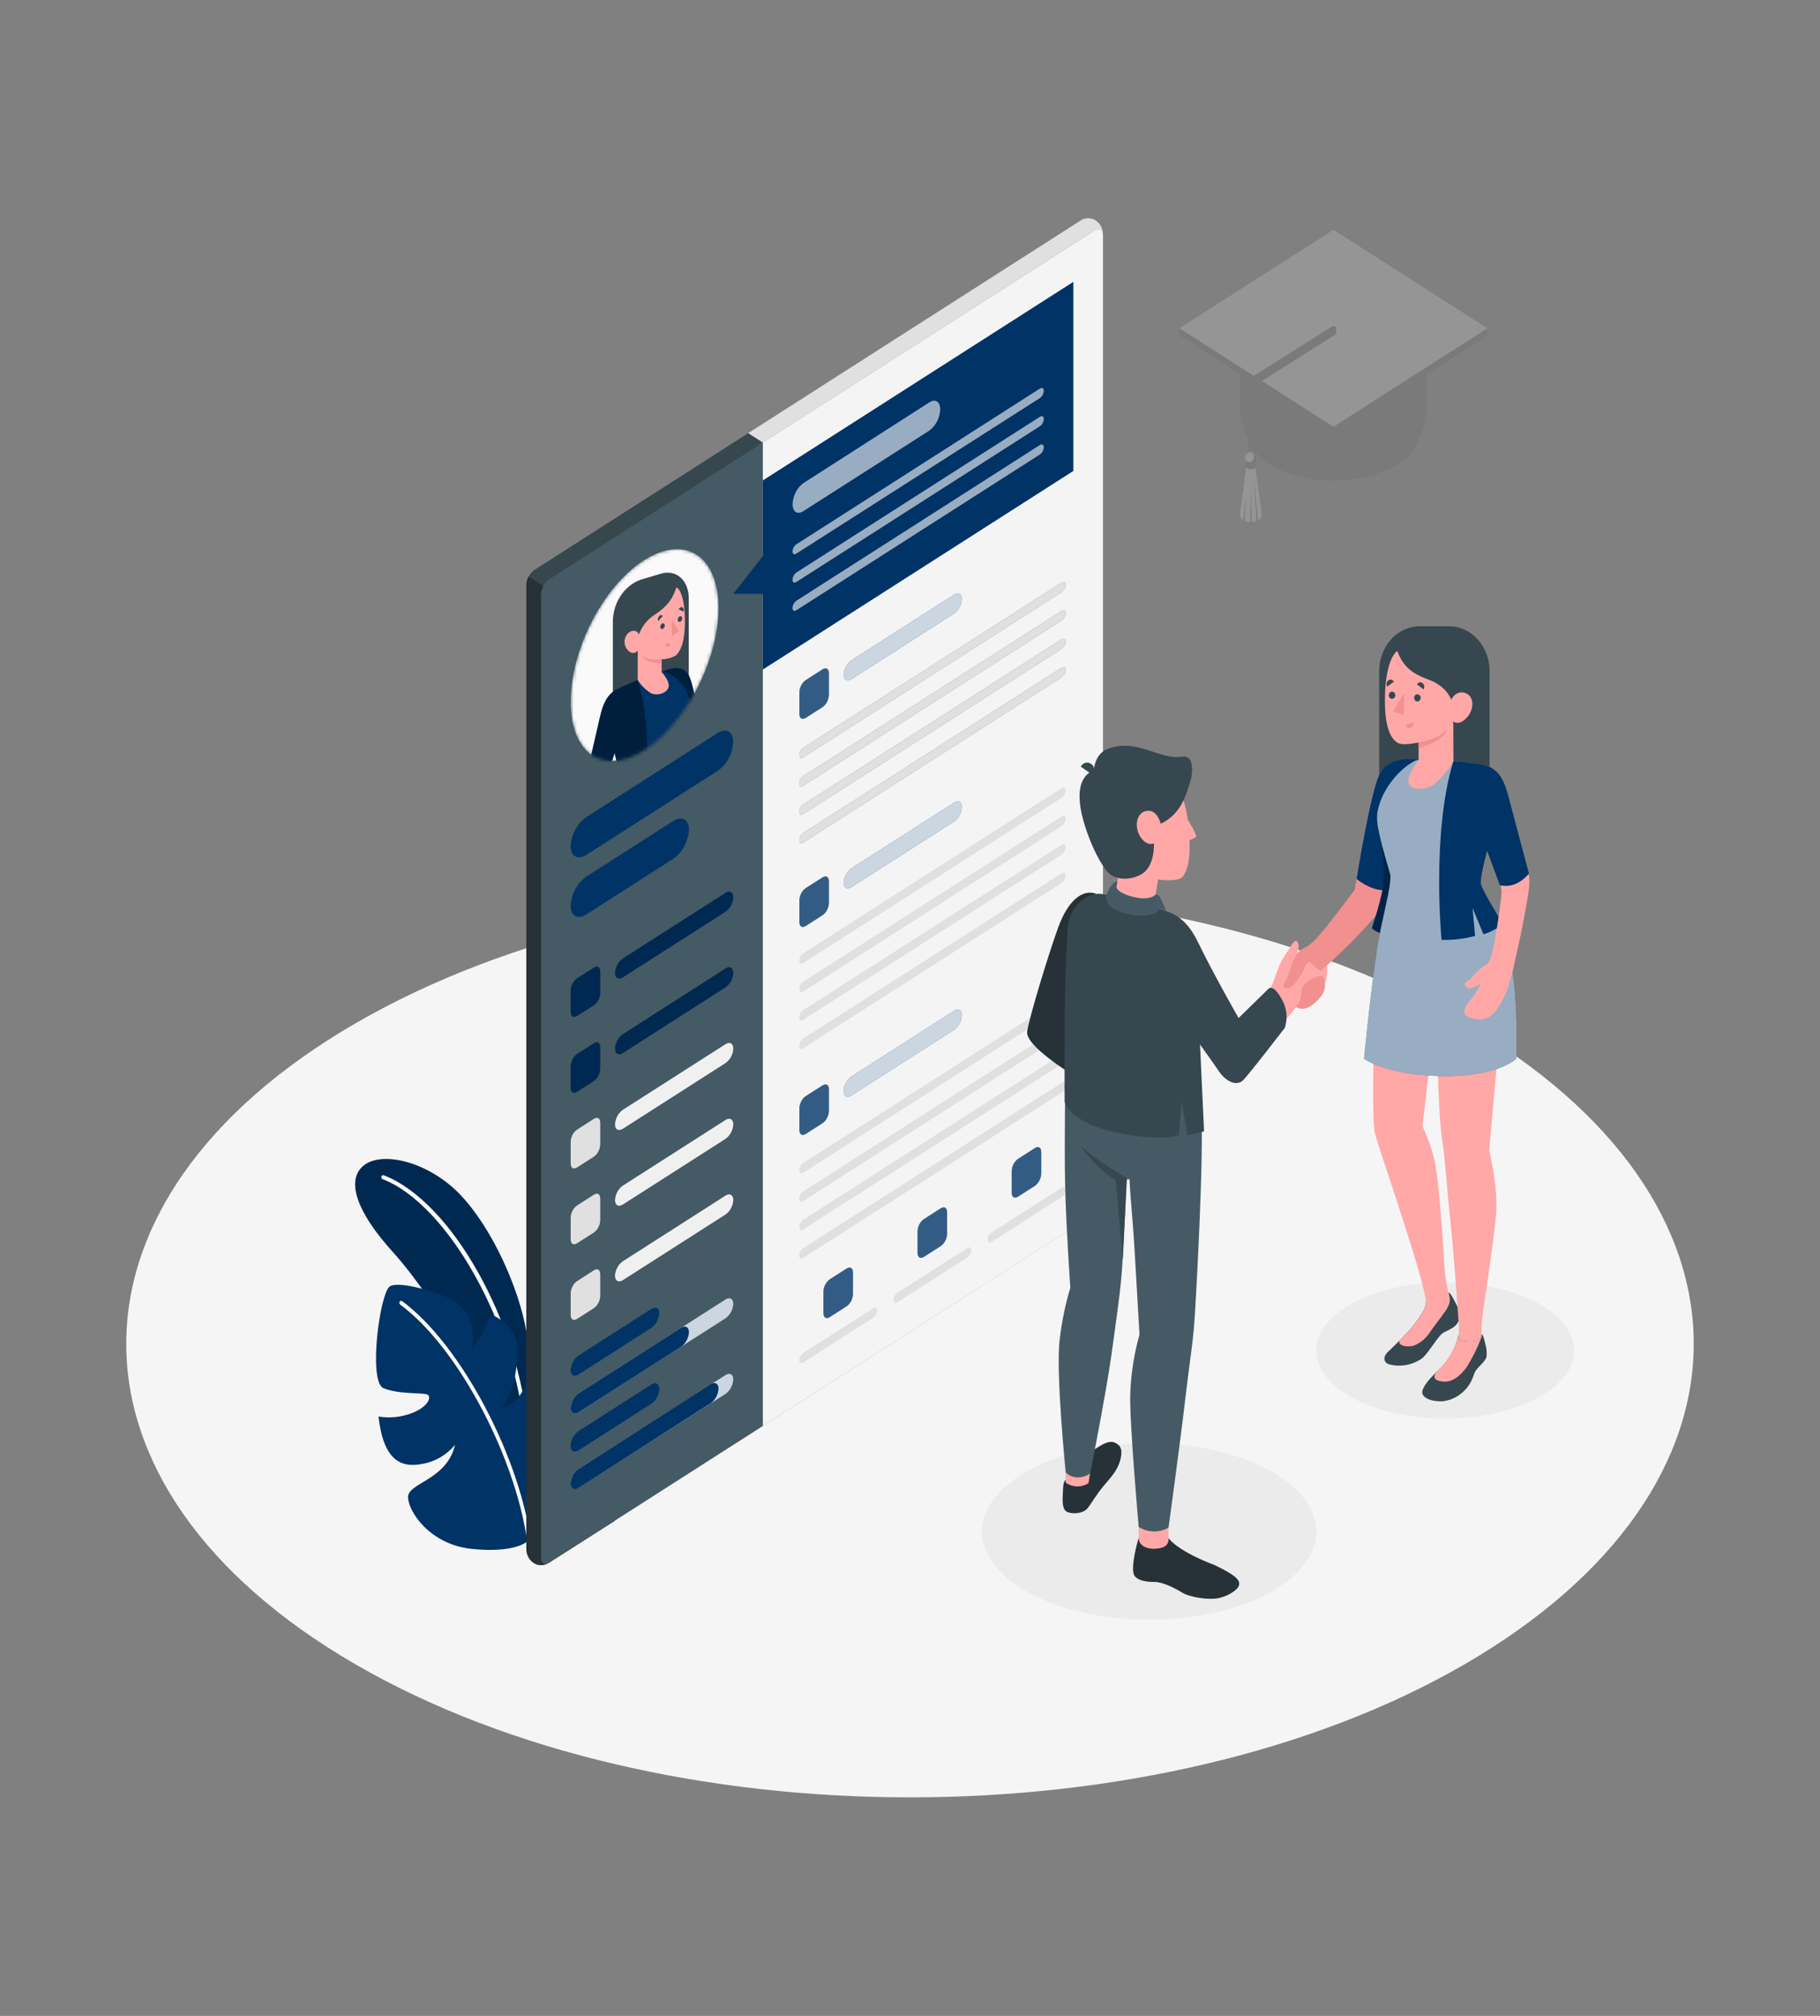 <?xml version="1.0" encoding="UTF-8"?>
<svg xmlns="http://www.w3.org/2000/svg" width="560" height="620" viewBox="0 0 560 620" fill="none">
  <rect x="0" y="0" width="560" height="620" fill="#808080" stroke="none"/>
  <path d="M109.479 511.934C203.649 566.407 356.349 566.407 450.519 511.934C544.689 457.461 544.7 369.148 450.519 314.675C356.338 260.202 203.649 260.202 109.479 314.675C15.309 369.148 15.298 457.461 109.479 511.934Z" fill="#F5F5F5"></path>
  <path d="M353.595 498.158C381.993 498.158 405.014 486.011 405.014 471.026C405.014 456.042 381.993 443.895 353.595 443.895C325.197 443.895 302.176 456.042 302.176 471.026C302.176 486.011 325.197 498.158 353.595 498.158Z" fill="#EBEBEB"></path>
  <path d="M444.686 436.282C466.595 436.282 484.356 426.91 484.356 415.35C484.356 403.79 466.595 394.419 444.686 394.419C422.777 394.419 405.016 403.79 405.016 415.35C405.016 426.91 422.777 436.282 444.686 436.282Z" fill="#EBEBEB"></path>
  <path d="M161.943 409.485C159.703 396.391 151.504 377.729 141.503 367.325C131.882 357.331 117.602 353.846 111.912 358.459C106.223 363.072 109.952 373.042 120.995 385.194C133.461 398.896 157.395 436.914 161.943 458.453V409.485Z" fill="#003366"></path>
  <g opacity="0.2">
    <path d="M161.943 409.485C159.703 396.391 151.504 377.729 141.503 367.325C131.882 357.331 117.602 353.846 111.912 358.459C106.223 363.072 109.952 373.042 120.995 385.194C133.461 398.896 157.395 436.914 161.943 458.453V409.485Z" fill="black"></path>
  </g>
  <path d="M161.944 440.994C161.804 440.991 161.669 440.932 161.566 440.827C161.463 440.721 161.398 440.578 161.384 440.423C158.562 407.439 137.73 370.363 117.704 362.638C117.565 362.582 117.45 362.467 117.385 362.319C117.32 362.171 117.31 362.001 117.357 361.844C117.408 361.69 117.511 361.563 117.645 361.491C117.779 361.419 117.933 361.408 118.074 361.46C138.839 369.458 159.615 406.311 162.527 440.312C162.539 440.476 162.494 440.638 162.4 440.766C162.306 440.893 162.17 440.975 162.023 440.994H161.944Z" fill="white"></path>
  <path d="M161.944 474.288C161.944 474.288 158.069 477.71 145.144 476.371C132.219 475.032 125.555 464.802 125.555 460.412C125.555 456.022 137.439 455.266 140.015 444.379C137.394 447.488 133.908 449.536 130.114 450.194C123.394 451.596 117.995 449.215 116.461 435.662C119.773 436.198 123.152 435.888 126.339 434.756C131.659 432.859 132.925 429.623 131.536 428.928C130.147 428.234 122.733 428.928 117.984 426.932C113.235 424.936 116.864 397.556 119.978 395.61C123.091 393.663 137.819 398.251 140.687 400.706C143.24 402.888 146.824 406.67 145.167 414.668C147.13 412.636 148.66 410.146 149.647 407.377C151.035 403.657 152.043 404.525 154.127 405.951C155.378 406.732 156.463 407.8 157.311 409.083C158.159 410.366 158.75 411.835 159.043 413.391C159.547 416.863 158.73 428.842 154.317 432.735C154.317 432.735 158.551 433.33 162.011 425.419C162.011 425.419 168.731 428.42 170.255 433.281C171.778 438.142 173.435 461.937 161.944 474.288Z" fill="#003366"></path>
  <path d="M163.084 476.991C162.948 476.989 162.816 476.933 162.713 476.833C162.61 476.733 162.543 476.595 162.524 476.445C159.568 449.649 141.166 414.445 123.123 401.227C122.998 401.135 122.911 400.992 122.882 400.829C122.853 400.666 122.883 400.497 122.966 400.359C123.049 400.221 123.179 400.125 123.326 400.092C123.473 400.06 123.625 400.093 123.75 400.185C142.017 413.639 160.71 449.202 163.633 476.296C163.652 476.459 163.612 476.624 163.522 476.754C163.432 476.884 163.299 476.969 163.152 476.991H163.084Z" fill="white"></path>
  <path d="M164.213 480.736C163.544 480.223 162.994 479.545 162.605 478.755C162.216 477.964 161.999 477.084 161.973 476.185V179.936C162.018 179.004 162.262 178.097 162.685 177.289C163.107 176.481 163.696 175.795 164.403 175.286L332.403 67.878C333.105 67.39 333.914 67.124 334.743 67.107C335.571 67.09 336.388 67.324 337.106 67.783C337.824 68.242 338.415 68.909 338.815 69.713C339.216 70.516 339.412 71.425 339.381 72.342L168.917 480.636C168.195 481.061 167.393 481.292 166.575 481.309C165.758 481.326 164.949 481.13 164.213 480.736Z" fill="#E0E0E0"></path>
  <path d="M166.489 185.566L234.73 136.127L230.183 133.213L164.372 175.286C163.665 175.795 163.076 176.481 162.653 177.289C162.231 178.097 161.987 179.004 161.941 179.936V182.652L166.489 185.566Z" fill="#37474F"></path>
  <path opacity="0.2" d="M166.489 185.566L234.73 136.127L230.183 133.213L164.372 175.286C163.665 175.795 163.076 176.481 162.653 177.289C162.231 178.097 161.987 179.004 161.941 179.936V182.652L166.489 185.566Z" fill="#37474F"></path>
  <path d="M189.279 194.283L162.646 177.32C162.212 178.12 161.969 179.029 161.94 179.961V476.16C161.911 477.076 162.108 477.983 162.51 478.785C162.912 479.586 163.503 480.251 164.22 480.709C164.937 481.166 165.753 481.399 166.581 481.382C167.409 481.365 168.217 481.099 168.918 480.612L189.279 467.654V194.283Z" fill="#263238"></path>
  <path opacity="0.4" d="M189.279 194.283L162.646 177.32C162.212 178.12 161.969 179.029 161.94 179.961V476.16C161.911 477.076 162.108 477.983 162.51 478.785C162.912 479.586 163.503 480.251 164.22 480.709C164.937 481.166 165.753 481.399 166.581 481.382C167.409 481.365 168.217 481.099 168.918 480.612L189.279 467.654V194.283Z" fill="#263238"></path>
  <path d="M168.919 480.636L336.919 373.228C337.626 372.719 338.215 372.033 338.637 371.225C339.059 370.417 339.303 369.51 339.349 368.578V72.342C339.349 70.63 338.229 69.936 336.919 70.792L168.919 178.2C168.211 178.709 167.623 179.395 167.2 180.203C166.778 181.011 166.534 181.918 166.488 182.85V479.086C166.488 480.798 167.575 481.492 168.919 480.636Z" fill="#455A64"></path>
  <path opacity="0.1" d="M168.919 480.636L336.919 373.228C337.626 372.719 338.215 372.033 338.637 371.225C339.059 370.417 339.303 369.51 339.349 368.578V72.342C339.349 70.63 338.229 69.936 336.919 70.792L168.919 178.2C168.211 178.709 167.623 179.395 167.2 180.203C166.778 181.011 166.534 181.918 166.488 182.85V479.086C166.488 480.798 167.575 481.492 168.919 480.636Z" fill="#455A64"></path>
  <path d="M180.443 251.274L220.763 225.482C223.44 223.77 225.613 224.986 225.613 228.197C225.493 230 224.992 231.747 224.149 233.296C223.307 234.845 222.147 236.152 220.763 237.113L180.443 262.905C177.755 264.616 175.594 263.401 175.594 260.189C175.711 258.385 176.211 256.637 177.054 255.088C177.897 253.539 179.058 252.232 180.443 251.274Z" fill="#003366"></path>
  <path d="M180.443 269.576L207.133 252.514C209.81 250.802 211.983 252.018 211.983 255.229C211.863 257.032 211.362 258.779 210.519 260.328C209.677 261.877 208.517 263.184 207.133 264.145L180.443 281.207C177.755 282.918 175.594 281.703 175.594 278.492C175.711 276.688 176.211 274.94 177.054 273.391C177.897 271.841 179.058 270.534 180.443 269.576Z" fill="#003366"></path>
  <path d="M177.531 300.898L182.751 297.563C183.871 296.881 184.688 297.439 184.688 298.803V305.474C184.652 306.219 184.457 306.944 184.121 307.59C183.784 308.237 183.315 308.786 182.751 309.194L177.531 312.48C176.411 313.174 175.594 312.616 175.594 311.24V304.569C175.638 303.833 175.836 303.118 176.172 302.481C176.508 301.844 176.974 301.302 177.531 300.898Z" fill="#003366"></path>
  <path opacity="0.2" d="M177.531 300.898L182.751 297.563C183.871 296.881 184.688 297.439 184.688 298.803V305.474C184.652 306.219 184.457 306.944 184.121 307.59C183.784 308.237 183.315 308.786 182.751 309.194L177.531 312.48C176.411 313.174 175.594 312.616 175.594 311.24V304.569C175.638 303.833 175.836 303.118 176.172 302.481C176.508 301.844 176.974 301.302 177.531 300.898Z" fill="black"></path>
  <path d="M177.531 324.173L182.751 320.838C183.871 320.143 184.688 320.701 184.688 322.078V328.749C184.649 329.493 184.454 330.217 184.117 330.863C183.781 331.509 183.313 332.059 182.751 332.469L177.531 335.804C176.411 336.486 175.594 335.928 175.594 334.564V327.893C175.628 327.148 175.822 326.422 176.159 325.775C176.496 325.129 176.966 324.58 177.531 324.173Z" fill="#003366"></path>
  <g opacity="0.2">
    <path d="M177.531 324.173L182.751 320.838C183.871 320.143 184.688 320.701 184.688 322.078V328.749C184.649 329.493 184.454 330.217 184.117 330.863C183.781 331.509 183.313 332.059 182.751 332.469L177.531 335.804C176.411 336.486 175.594 335.928 175.594 334.564V327.893C175.628 327.148 175.822 326.422 176.159 325.775C176.496 325.129 176.966 324.58 177.531 324.173Z" fill="black"></path>
  </g>
  <path d="M191.665 318.048L223.204 297.873C224.548 297.017 225.634 297.625 225.634 299.237C225.574 300.138 225.322 301.011 224.899 301.784C224.477 302.557 223.896 303.21 223.204 303.688L191.665 323.863C190.321 324.719 189.234 324.111 189.234 322.499C189.295 321.598 189.547 320.725 189.969 319.952C190.391 319.179 190.972 318.526 191.665 318.048Z" fill="#003366"></path>
  <path opacity="0.2" d="M191.665 318.048L223.204 297.873C224.548 297.017 225.634 297.625 225.634 299.237C225.574 300.138 225.322 301.011 224.899 301.784C224.477 302.557 223.896 303.21 223.204 303.688L191.665 323.863C190.321 324.719 189.234 324.111 189.234 322.499C189.295 321.598 189.547 320.725 189.969 319.952C190.391 319.179 190.972 318.526 191.665 318.048Z" fill="black"></path>
  <path d="M177.531 347.436L182.751 344.1C183.871 343.406 184.688 343.964 184.688 345.34V352.011C184.65 352.756 184.455 353.48 184.118 354.126C183.782 354.772 183.313 355.322 182.751 355.731L177.531 359.067C176.411 359.749 175.594 359.191 175.594 357.827V351.156C175.628 350.41 175.822 349.684 176.159 349.038C176.496 348.391 176.966 347.842 177.531 347.436Z" fill="#E0E0E0"></path>
  <path d="M191.665 341.31L223.204 321.16C224.548 320.304 225.634 320.912 225.634 322.524C225.575 323.426 225.324 324.299 224.902 325.073C224.479 325.846 223.898 326.499 223.204 326.976L191.665 347.15C190.321 348.006 189.234 347.398 189.234 345.786C189.292 344.881 189.542 344.003 189.964 343.225C190.387 342.447 190.969 341.791 191.665 341.31Z" fill="#F0F0F0"></path>
  <path d="M177.531 370.76L182.751 367.424C183.871 366.73 184.688 367.288 184.688 368.664V375.336C184.65 376.08 184.455 376.804 184.118 377.45C183.782 378.096 183.313 378.646 182.751 379.056L177.531 382.391C176.411 383.073 175.594 382.515 175.594 381.151V374.48C175.628 373.735 175.822 373.009 176.159 372.362C176.496 371.716 176.966 371.166 177.531 370.76Z" fill="#E0E0E0"></path>
  <path d="M191.665 364.634L223.204 344.472C224.548 343.604 225.634 344.224 225.634 345.824C225.575 346.727 225.324 347.602 224.902 348.378C224.48 349.154 223.898 349.808 223.204 350.288L191.665 370.45C190.321 371.306 189.234 370.698 189.234 369.086C189.295 368.185 189.547 367.312 189.969 366.539C190.391 365.765 190.972 365.113 191.665 364.634Z" fill="#F0F0F0"></path>
  <path d="M177.531 394.022L182.751 390.687C183.871 389.992 184.688 390.55 184.688 391.927V398.598C184.65 399.343 184.455 400.067 184.118 400.713C183.782 401.359 183.313 401.909 182.751 402.318L177.531 405.654C176.411 406.336 175.594 405.778 175.594 404.414V397.742C175.628 396.997 175.822 396.271 176.159 395.625C176.496 394.978 176.966 394.429 177.531 394.022Z" fill="#E0E0E0"></path>
  <path d="M191.665 387.897L223.204 367.734C224.548 366.866 225.634 367.486 225.634 369.086C225.575 369.989 225.324 370.864 224.902 371.64C224.48 372.416 223.898 373.07 223.204 373.55L191.665 393.712C190.321 394.568 189.234 393.96 189.234 392.348C189.295 391.447 189.547 390.575 189.969 389.801C190.391 389.028 190.972 388.375 191.665 387.897Z" fill="#F0F0F0"></path>
  <path d="M178.013 416.913L200.413 402.566C201.757 401.71 202.843 402.318 202.843 403.93C202.782 404.831 202.531 405.704 202.108 406.477C201.686 407.251 201.105 407.903 200.413 408.382L178.013 422.728C176.68 423.584 175.594 422.976 175.594 421.377C175.653 420.475 175.902 419.601 176.322 418.825C176.743 418.05 177.322 417.395 178.013 416.913Z" fill="#003366"></path>
  <path d="M178.013 428.544L223.205 399.664C224.549 398.809 225.635 399.416 225.635 401.016C225.576 401.919 225.325 402.794 224.903 403.57C224.481 404.346 223.899 405 223.205 405.48L178.013 434.36C176.68 435.215 175.594 434.608 175.594 433.008C175.653 432.106 175.902 431.232 176.322 430.457C176.743 429.681 177.322 429.026 178.013 428.544Z" fill="#003366"></path>
  <path opacity="0.8" d="M178.013 428.544L223.205 399.664C224.549 398.809 225.635 399.416 225.635 401.016C225.576 401.919 225.325 402.794 224.903 403.57C224.481 404.346 223.899 405 223.205 405.48L178.013 434.36C176.68 435.215 175.594 434.608 175.594 433.008C175.653 432.106 175.902 431.232 176.322 430.457C176.743 429.681 177.322 429.026 178.013 428.544Z" fill="white"></path>
  <path d="M178.013 428.544L209.563 408.382C210.896 407.526 211.983 408.134 211.983 409.746C211.922 410.645 211.672 411.517 211.251 412.29C210.831 413.063 210.253 413.716 209.563 414.197L178.013 434.36C176.68 435.215 175.594 434.608 175.594 433.008C175.653 432.106 175.902 431.232 176.322 430.457C176.743 429.681 177.322 429.026 178.013 428.544Z" fill="#003366"></path>
  <path d="M178.013 440.2L200.413 425.853C201.757 424.998 202.843 425.605 202.843 427.217C202.782 428.118 202.531 428.991 202.108 429.764C201.686 430.538 201.105 431.19 200.413 431.669L178.013 446.016C176.68 446.871 175.594 446.264 175.594 444.664C175.653 443.762 175.902 442.888 176.322 442.113C176.743 441.337 177.322 440.682 178.013 440.2Z" fill="#003366"></path>
  <path d="M191.665 294.773L223.204 274.61C224.548 273.755 225.634 274.362 225.634 275.974C225.574 276.876 225.322 277.748 224.899 278.522C224.477 279.295 223.896 279.947 223.204 280.426L191.665 300.588C190.321 301.444 189.234 300.836 189.234 299.237C189.294 298.333 189.544 297.458 189.967 296.683C190.389 295.907 190.971 295.253 191.665 294.773Z" fill="#003366"></path>
  <path opacity="0.2" d="M191.665 294.773L223.204 274.61C224.548 273.755 225.634 274.362 225.634 275.974C225.574 276.876 225.322 277.748 224.899 278.522C224.477 279.295 223.896 279.947 223.204 280.426L191.665 300.588C190.321 301.444 189.234 300.836 189.234 299.237C189.294 298.333 189.544 297.458 189.967 296.683C190.389 295.907 190.971 295.253 191.665 294.773Z" fill="black"></path>
  <path d="M178.013 440.2L200.413 425.853C201.757 424.998 202.843 425.605 202.843 427.217C202.782 428.118 202.531 428.991 202.108 429.764C201.686 430.538 201.105 431.19 200.413 431.669L178.013 446.016C176.68 446.871 175.594 446.264 175.594 444.664C175.653 443.762 175.902 442.888 176.322 442.113C176.743 441.337 177.322 440.682 178.013 440.2Z" fill="#003366"></path>
  <path d="M178.013 451.794L223.205 422.914C224.549 422.059 225.635 422.666 225.635 424.266C225.576 425.169 225.325 426.044 224.903 426.82C224.481 427.596 223.899 428.25 223.205 428.73L178.013 457.56C176.68 458.428 175.594 457.808 175.594 456.208C175.659 455.315 175.912 454.451 176.332 453.685C176.752 452.918 177.328 452.271 178.013 451.794Z" fill="#003366"></path>
  <path opacity="0.8" d="M178.013 451.794L223.205 422.914C224.549 422.059 225.635 422.666 225.635 424.266C225.576 425.169 225.325 426.044 224.903 426.82C224.481 427.596 223.899 428.25 223.205 428.73L178.013 457.56C176.68 458.428 175.594 457.808 175.594 456.208C175.659 455.315 175.912 454.451 176.332 453.685C176.752 452.918 177.328 452.271 178.013 451.794Z" fill="white"></path>
  <path d="M178.013 451.794L218.658 425.754C220.002 424.898 221.088 425.506 221.088 427.118C221.027 428.019 220.776 428.892 220.353 429.665C219.931 430.439 219.35 431.091 218.658 431.57L178.013 457.61C176.68 458.478 175.594 457.858 175.594 456.258C175.653 455.356 175.902 454.482 176.322 453.707C176.743 452.931 177.322 452.276 178.013 451.794Z" fill="#003366"></path>
  <path d="M336.942 70.792L234.73 136.127V438.563L336.942 373.24C337.649 372.732 338.238 372.045 338.66 371.237C339.082 370.429 339.326 369.522 339.372 368.59V72.342C339.361 70.68 338.241 69.936 336.942 70.792Z" fill="#EBEBEB"></path>
  <path opacity="0.6" d="M336.942 70.792L234.73 136.127V438.563L336.942 373.24C337.649 372.732 338.238 372.045 338.66 371.237C339.082 370.429 339.326 369.522 339.372 368.59V72.342C339.361 70.68 338.241 69.936 336.942 70.792Z" fill="#FAFAFA"></path>
  <path d="M234.727 147.758V171.021L225.633 182.652H234.727V205.914L330.263 144.844V86.688L234.727 147.758Z" fill="#003366"></path>
  <g opacity="0.6">
    <path d="M247.227 148.564L285.934 123.764C287.805 122.524 289.294 123.541 289.294 125.934C289.233 127.235 288.897 128.501 288.313 129.631C287.73 130.762 286.915 131.725 285.934 132.444L247.227 157.182C245.346 158.422 243.867 157.406 243.867 155.012C243.935 153.722 244.274 152.467 244.857 151.348C245.441 150.228 246.252 149.275 247.227 148.564Z" fill="white"></path>
  </g>
  <path d="M245.046 167.4L319.962 119.511C320.634 119.09 321.172 119.387 321.172 120.193C321.143 120.644 321.018 121.082 320.808 121.469C320.598 121.857 320.308 122.185 319.962 122.425L245.046 170.252C244.374 170.674 243.836 170.376 243.836 169.57C243.873 169.13 244.002 168.705 244.212 168.329C244.421 167.952 244.707 167.634 245.046 167.4Z" fill="#003366"></path>
  <path d="M245.046 167.4L319.962 119.511C320.634 119.09 321.172 119.387 321.172 120.193C321.143 120.644 321.018 121.082 320.808 121.469C320.598 121.857 320.308 122.185 319.962 122.425L245.046 170.252C244.374 170.674 243.836 170.376 243.836 169.57C243.873 169.13 244.002 168.705 244.212 168.329C244.421 167.952 244.707 167.634 245.046 167.4Z" fill="#003366"></path>
  <path opacity="0.6" d="M245.046 167.4L319.962 119.511C320.634 119.09 321.172 119.387 321.172 120.193C321.143 120.644 321.018 121.082 320.808 121.469C320.598 121.857 320.308 122.185 319.962 122.425L245.046 170.252C244.374 170.674 243.836 170.376 243.836 169.57C243.873 169.13 244.002 168.705 244.212 168.329C244.421 167.952 244.707 167.634 245.046 167.4Z" fill="white"></path>
  <path d="M245.046 176.08L319.962 128.191C320.634 127.757 321.172 128.067 321.172 128.873C321.143 129.323 321.018 129.758 320.808 130.144C320.598 130.53 320.308 130.855 319.962 131.093L245.046 178.982C244.374 179.416 243.836 179.106 243.836 178.3C243.865 177.85 243.99 177.415 244.2 177.029C244.41 176.643 244.7 176.318 245.046 176.08Z" fill="#003366"></path>
  <path opacity="0.6" d="M245.046 176.08L319.962 128.191C320.634 127.757 321.172 128.067 321.172 128.873C321.143 129.323 321.018 129.758 320.808 130.144C320.598 130.53 320.308 130.855 319.962 131.093L245.046 178.982C244.374 179.416 243.836 179.106 243.836 178.3C243.865 177.85 243.99 177.415 244.2 177.029C244.41 176.643 244.7 176.318 245.046 176.08Z" fill="white"></path>
  <path opacity="0.6" d="M245.046 184.76L319.962 136.871C320.634 136.45 321.172 136.747 321.172 137.553C321.143 138.004 321.018 138.442 320.808 138.829C320.598 139.217 320.308 139.545 319.962 139.785L245.046 187.674C244.374 188.096 243.836 187.798 243.836 186.992C243.865 186.541 243.99 186.104 244.2 185.716C244.41 185.328 244.7 185.001 245.046 184.76Z" fill="white"></path>
  <path d="M247.865 209.188L253.118 205.84C254.238 205.146 255.055 205.704 255.055 207.08V213.751C255.018 214.496 254.823 215.221 254.487 215.867C254.15 216.513 253.681 217.062 253.118 217.471L247.899 220.807C246.779 221.489 245.961 220.931 245.961 219.567V212.908C245.992 212.166 246.18 211.442 246.511 210.796C246.842 210.15 247.306 209.599 247.865 209.188Z" fill="#003366"></path>
  <path opacity="0.2" d="M247.865 209.188L253.118 205.84C254.238 205.146 255.055 205.704 255.055 207.08V213.751C255.018 214.496 254.823 215.221 254.487 215.867C254.15 216.513 253.681 217.062 253.118 217.471L247.899 220.807C246.779 221.489 245.961 220.931 245.961 219.567V212.908C245.992 212.166 246.18 211.442 246.511 210.796C246.842 210.15 247.306 209.599 247.865 209.188Z" fill="white"></path>
  <path d="M262.001 203.062L293.54 182.888C294.884 182.032 295.97 182.64 295.97 184.252C295.909 185.153 295.658 186.025 295.235 186.799C294.813 187.572 294.232 188.225 293.54 188.703L262.001 208.878C260.657 209.734 259.57 209.126 259.57 207.514C259.631 206.613 259.883 205.74 260.305 204.967C260.727 204.193 261.308 203.541 262.001 203.062Z" fill="#003366"></path>
  <path opacity="0.8" d="M262.001 203.062L293.54 182.888C294.884 182.032 295.97 182.64 295.97 184.252C295.909 185.153 295.658 186.025 295.235 186.799C294.813 187.572 294.232 188.225 293.54 188.703L262.001 208.878C260.657 209.734 259.57 209.126 259.57 207.514C259.631 206.613 259.883 205.74 260.305 204.967C260.727 204.193 261.308 203.541 262.001 203.062Z" fill="white"></path>
  <path d="M247.139 230.02L326.659 179.18C327.331 178.746 327.869 179.056 327.869 179.85C327.841 180.301 327.717 180.739 327.506 181.126C327.296 181.514 327.006 181.842 326.659 182.082L247.139 232.922C246.467 233.356 245.93 233.046 245.93 232.24C245.959 231.79 246.083 231.355 246.294 230.969C246.504 230.583 246.794 230.258 247.139 230.02Z" fill="#003366"></path>
  <path d="M247.139 238.737L326.659 187.897C327.331 187.476 327.869 187.773 327.869 188.579C327.84 189.03 327.715 189.468 327.505 189.855C327.295 190.243 327.005 190.571 326.659 190.811L247.139 241.651C246.467 242.073 245.93 241.775 245.93 240.969C245.959 240.518 246.083 240.081 246.293 239.693C246.504 239.305 246.793 238.978 247.139 238.737Z" fill="#003366"></path>
  <path d="M247.139 247.467L326.659 196.627C327.331 196.193 327.869 196.503 327.869 197.296C327.841 197.748 327.717 198.185 327.506 198.573C327.296 198.961 327.006 199.289 326.659 199.528L247.139 250.368C246.467 250.802 245.93 250.492 245.93 249.699C245.958 249.247 246.082 248.81 246.292 248.422C246.503 248.034 246.793 247.707 247.139 247.467Z" fill="#003366"></path>
  <path d="M247.139 256.209L326.659 205.369C327.331 204.947 327.869 205.245 327.869 206.051C327.84 206.502 327.715 206.939 327.505 207.327C327.295 207.715 327.005 208.042 326.659 208.283L247.139 259.123C246.467 259.544 245.93 259.247 245.93 258.441C245.959 257.99 246.083 257.552 246.293 257.165C246.504 256.777 246.793 256.449 247.139 256.209Z" fill="#003366"></path>
  <path d="M247.139 230.02L326.659 179.18C327.331 178.746 327.869 179.056 327.869 179.85C327.841 180.301 327.717 180.739 327.506 181.126C327.296 181.514 327.006 181.842 326.659 182.082L247.139 232.922C246.467 233.356 245.93 233.046 245.93 232.24C245.959 231.79 246.083 231.355 246.294 230.969C246.504 230.583 246.794 230.258 247.139 230.02Z" fill="#E0E0E0"></path>
  <path d="M247.139 238.737L326.659 187.897C327.331 187.476 327.869 187.773 327.869 188.579C327.84 189.03 327.715 189.468 327.505 189.855C327.295 190.243 327.005 190.571 326.659 190.811L247.139 241.651C246.467 242.073 245.93 241.775 245.93 240.969C245.959 240.518 246.083 240.081 246.293 239.693C246.504 239.305 246.793 238.978 247.139 238.737Z" fill="#E0E0E0"></path>
  <path d="M247.139 247.467L326.659 196.627C327.331 196.193 327.869 196.503 327.869 197.296C327.841 197.748 327.717 198.185 327.506 198.573C327.296 198.961 327.006 199.289 326.659 199.528L247.139 250.368C246.467 250.802 245.93 250.492 245.93 249.699C245.958 249.247 246.082 248.81 246.292 248.422C246.503 248.034 246.793 247.707 247.139 247.467Z" fill="#E0E0E0"></path>
  <path d="M247.139 256.209L326.659 205.369C327.331 204.947 327.869 205.245 327.869 206.051C327.84 206.502 327.715 206.939 327.505 207.327C327.295 207.715 327.005 208.042 326.659 208.283L247.139 259.123C246.467 259.544 245.93 259.247 245.93 258.441C245.959 257.99 246.083 257.552 246.293 257.165C246.504 256.777 246.793 256.449 247.139 256.209Z" fill="#E0E0E0"></path>
  <path opacity="0.8" d="M247.139 230.02L326.659 179.18C327.331 178.746 327.869 179.056 327.869 179.85C327.841 180.301 327.717 180.739 327.506 181.126C327.296 181.514 327.006 181.842 326.659 182.082L247.139 232.922C246.467 233.356 245.93 233.046 245.93 232.24C245.959 231.79 246.083 231.355 246.294 230.969C246.504 230.583 246.794 230.258 247.139 230.02Z" fill="#E0E0E0"></path>
  <path opacity="0.8" d="M247.139 238.737L326.659 187.897C327.331 187.476 327.869 187.773 327.869 188.579C327.84 189.03 327.715 189.468 327.505 189.855C327.295 190.243 327.005 190.571 326.659 190.811L247.139 241.651C246.467 242.073 245.93 241.775 245.93 240.969C245.959 240.518 246.083 240.081 246.293 239.693C246.504 239.305 246.793 238.978 247.139 238.737Z" fill="#E0E0E0"></path>
  <path opacity="0.8" d="M247.139 247.467L326.659 196.627C327.331 196.193 327.869 196.503 327.869 197.296C327.841 197.748 327.717 198.185 327.506 198.573C327.296 198.961 327.006 199.289 326.659 199.528L247.139 250.368C246.467 250.802 245.93 250.492 245.93 249.699C245.958 249.247 246.082 248.81 246.292 248.422C246.503 248.034 246.793 247.707 247.139 247.467Z" fill="#E0E0E0"></path>
  <path opacity="0.8" d="M247.139 256.209L326.659 205.369C327.331 204.947 327.869 205.245 327.869 206.051C327.84 206.502 327.715 206.939 327.505 207.327C327.295 207.715 327.005 208.042 326.659 208.283L247.139 259.123C246.467 259.544 245.93 259.247 245.93 258.441C245.959 257.99 246.083 257.552 246.293 257.165C246.504 256.777 246.793 256.449 247.139 256.209Z" fill="#E0E0E0"></path>
  <path d="M247.139 293.26L326.659 242.42C327.331 241.986 327.869 242.296 327.869 243.09C327.841 243.541 327.717 243.979 327.506 244.367C327.296 244.754 327.006 245.082 326.659 245.322L247.139 296.162C246.467 296.596 245.93 296.286 245.93 295.48C245.959 295.03 246.083 294.595 246.294 294.209C246.504 293.823 246.794 293.498 247.139 293.26Z" fill="#E0E0E0"></path>
  <path d="M247.139 301.977L326.659 251.137C327.331 250.716 327.869 251.013 327.869 251.819C327.84 252.27 327.715 252.708 327.505 253.095C327.295 253.483 327.005 253.811 326.659 254.051L247.139 304.891C246.467 305.313 245.93 305.015 245.93 304.209C245.959 303.758 246.083 303.321 246.293 302.933C246.504 302.545 246.793 302.218 247.139 301.977Z" fill="#E0E0E0"></path>
  <path d="M247.139 310.707L326.659 259.867C327.331 259.433 327.869 259.743 327.869 260.536C327.841 260.988 327.717 261.425 327.506 261.813C327.296 262.201 327.006 262.529 326.659 262.768L247.139 313.608C246.467 314.042 245.93 313.732 245.93 312.939C245.958 312.487 246.082 312.05 246.292 311.662C246.503 311.274 246.793 310.947 247.139 310.707Z" fill="#E0E0E0"></path>
  <path d="M247.139 319.449L326.659 268.609C327.331 268.187 327.869 268.485 327.869 269.291C327.84 269.742 327.715 270.179 327.505 270.567C327.295 270.955 327.005 271.282 326.659 271.523L247.139 322.363C246.467 322.784 245.93 322.487 245.93 321.681C245.959 321.23 246.083 320.792 246.293 320.405C246.504 320.017 246.793 319.689 247.139 319.449Z" fill="#E0E0E0"></path>
  <path opacity="0.8" d="M247.139 293.26L326.659 242.42C327.331 241.986 327.869 242.296 327.869 243.09C327.841 243.541 327.717 243.979 327.506 244.367C327.296 244.754 327.006 245.082 326.659 245.322L247.139 296.162C246.467 296.596 245.93 296.286 245.93 295.48C245.959 295.03 246.083 294.595 246.294 294.209C246.504 293.823 246.794 293.498 247.139 293.26Z" fill="#E0E0E0"></path>
  <path opacity="0.8" d="M247.139 301.977L326.659 251.137C327.331 250.716 327.869 251.013 327.869 251.819C327.84 252.27 327.715 252.708 327.505 253.095C327.295 253.483 327.005 253.811 326.659 254.051L247.139 304.891C246.467 305.313 245.93 305.015 245.93 304.209C245.959 303.758 246.083 303.321 246.293 302.933C246.504 302.545 246.793 302.218 247.139 301.977Z" fill="#E0E0E0"></path>
  <path opacity="0.8" d="M247.139 310.707L326.659 259.867C327.331 259.433 327.869 259.743 327.869 260.536C327.841 260.988 327.717 261.425 327.506 261.813C327.296 262.201 327.006 262.529 326.659 262.768L247.139 313.608C246.467 314.042 245.93 313.732 245.93 312.939C245.958 312.487 246.082 312.05 246.292 311.662C246.503 311.274 246.793 310.947 247.139 310.707Z" fill="#E0E0E0"></path>
  <path opacity="0.8" d="M247.139 319.449L326.659 268.609C327.331 268.187 327.869 268.485 327.869 269.291C327.84 269.742 327.715 270.179 327.505 270.567C327.295 270.955 327.005 271.282 326.659 271.523L247.139 322.363C246.467 322.784 245.93 322.487 245.93 321.681C245.959 321.23 246.083 320.792 246.293 320.405C246.504 320.017 246.793 319.689 247.139 319.449Z" fill="#E0E0E0"></path>
  <path d="M247.139 357.74L326.659 306.9C327.331 306.466 327.869 306.776 327.869 307.57C327.841 308.021 327.717 308.459 327.506 308.847C327.296 309.234 327.006 309.562 326.659 309.802L247.139 360.642C246.467 361.076 245.93 360.766 245.93 359.96C245.959 359.51 246.083 359.075 246.294 358.689C246.504 358.303 246.794 357.978 247.139 357.74Z" fill="#E0E0E0"></path>
  <path d="M247.139 366.457L326.659 315.617C327.331 315.196 327.869 315.493 327.869 316.299C327.84 316.75 327.715 317.188 327.505 317.575C327.295 317.963 327.005 318.291 326.659 318.531L247.139 369.371C246.467 369.793 245.93 369.495 245.93 368.689C245.959 368.238 246.083 367.801 246.293 367.413C246.504 367.025 246.793 366.698 247.139 366.457Z" fill="#E0E0E0"></path>
  <path d="M247.139 375.187L326.659 324.347C327.331 323.913 327.869 324.223 327.869 325.016C327.841 325.468 327.717 325.905 327.506 326.293C327.296 326.681 327.006 327.009 326.659 327.248L247.139 378.088C246.467 378.522 245.93 378.212 245.93 377.419C245.958 376.967 246.082 376.53 246.292 376.142C246.503 375.754 246.793 375.427 247.139 375.187Z" fill="#E0E0E0"></path>
  <path d="M247.139 383.929L326.659 333.089C327.331 332.667 327.869 332.965 327.869 333.771C327.84 334.222 327.715 334.659 327.505 335.047C327.295 335.435 327.005 335.762 326.659 336.003L247.139 386.843C246.467 387.264 245.93 386.967 245.93 386.161C245.959 385.71 246.083 385.272 246.293 384.885C246.504 384.497 246.793 384.169 247.139 383.929Z" fill="#E0E0E0"></path>
  <path opacity="0.8" d="M247.139 357.74L326.659 306.9C327.331 306.466 327.869 306.776 327.869 307.57C327.841 308.021 327.717 308.459 327.506 308.847C327.296 309.234 327.006 309.562 326.659 309.802L247.139 360.642C246.467 361.076 245.93 360.766 245.93 359.96C245.959 359.51 246.083 359.075 246.294 358.689C246.504 358.303 246.794 357.978 247.139 357.74Z" fill="#E0E0E0"></path>
  <path opacity="0.8" d="M247.139 366.457L326.659 315.617C327.331 315.196 327.869 315.493 327.869 316.299C327.84 316.75 327.715 317.188 327.505 317.575C327.295 317.963 327.005 318.291 326.659 318.531L247.139 369.371C246.467 369.793 245.93 369.495 245.93 368.689C245.959 368.238 246.083 367.801 246.293 367.413C246.504 367.025 246.793 366.698 247.139 366.457Z" fill="#E0E0E0"></path>
  <path opacity="0.8" d="M247.139 375.187L326.659 324.347C327.331 323.913 327.869 324.223 327.869 325.016C327.841 325.468 327.717 325.905 327.506 326.293C327.296 326.681 327.006 327.009 326.659 327.248L247.139 378.088C246.467 378.522 245.93 378.212 245.93 377.419C245.958 376.967 246.082 376.53 246.292 376.142C246.503 375.754 246.793 375.427 247.139 375.187Z" fill="#E0E0E0"></path>
  <path opacity="0.8" d="M247.139 383.929L326.659 333.089C327.331 332.667 327.869 332.965 327.869 333.771C327.84 334.222 327.715 334.659 327.505 335.047C327.295 335.435 327.005 335.762 326.659 336.003L247.139 386.843C246.467 387.264 245.93 386.967 245.93 386.161C245.959 385.71 246.083 385.272 246.293 384.885C246.504 384.497 246.793 384.169 247.139 383.929Z" fill="#E0E0E0"></path>
  <path d="M247.865 273.16L253.118 269.824C254.238 269.142 255.055 269.7 255.055 271.064V277.76C255.021 278.505 254.827 279.231 254.49 279.878C254.154 280.524 253.683 281.074 253.118 281.48L247.899 284.816C246.779 285.498 245.961 284.952 245.961 283.576V276.904C245.989 276.158 246.176 275.43 246.507 274.779C246.838 274.128 247.303 273.573 247.865 273.16Z" fill="#003366"></path>
  <path opacity="0.2" d="M247.865 273.16L253.118 269.824C254.238 269.142 255.055 269.7 255.055 271.064V277.76C255.021 278.505 254.827 279.231 254.49 279.878C254.154 280.524 253.683 281.074 253.118 281.48L247.899 284.816C246.779 285.498 245.961 284.952 245.961 283.576V276.904C245.989 276.158 246.176 275.43 246.507 274.779C246.838 274.128 247.303 273.573 247.865 273.16Z" fill="white"></path>
  <path d="M262.001 267.034L293.54 246.872C294.884 246.016 295.97 246.624 295.97 248.223C295.911 249.127 295.66 250.002 295.238 250.777C294.816 251.553 294.234 252.207 293.54 252.687L262.001 272.8C260.657 273.656 259.57 273.048 259.57 271.448C259.636 270.554 259.89 269.688 260.312 268.922C260.734 268.155 261.313 267.509 262.001 267.034Z" fill="#003366"></path>
  <path opacity="0.8" d="M262.001 267.034L293.54 246.872C294.884 246.016 295.97 246.624 295.97 248.223C295.911 249.127 295.66 250.002 295.238 250.777C294.816 251.553 294.234 252.207 293.54 252.687L262.001 272.8C260.657 273.656 259.57 273.048 259.57 271.448C259.636 270.554 259.89 269.688 260.312 268.922C260.734 268.155 261.313 267.509 262.001 267.034Z" fill="white"></path>
  <path d="M247.865 337.144L253.118 333.808C254.238 333.114 255.055 333.672 255.055 335.048V341.719C255.02 342.464 254.826 343.19 254.489 343.836C254.152 344.483 253.683 345.032 253.118 345.439L247.899 348.775C246.779 349.457 245.961 348.899 245.961 347.535V340.864C245.992 340.121 246.18 339.398 246.511 338.751C246.842 338.105 247.306 337.554 247.865 337.144Z" fill="#003366"></path>
  <path opacity="0.2" d="M247.865 337.144L253.118 333.808C254.238 333.114 255.055 333.672 255.055 335.048V341.719C255.02 342.464 254.826 343.19 254.489 343.836C254.152 344.483 253.683 345.032 253.118 345.439L247.899 348.775C246.779 349.457 245.961 348.899 245.961 347.535V340.864C245.992 340.121 246.18 339.398 246.511 338.751C246.842 338.105 247.306 337.554 247.865 337.144Z" fill="white"></path>
  <path d="M262.001 331.08L293.54 310.905C294.884 310.05 295.97 310.657 295.97 312.269C295.91 313.172 295.659 314.047 295.237 314.823C294.814 315.598 294.233 316.253 293.54 316.733L262.001 336.896C260.657 337.751 259.57 337.144 259.57 335.532C259.631 334.63 259.883 333.758 260.305 332.984C260.727 332.211 261.308 331.559 262.001 331.08Z" fill="#003366"></path>
  <path opacity="0.8" d="M262.001 331.08L293.54 310.905C294.884 310.05 295.97 310.657 295.97 312.269C295.91 313.172 295.659 314.047 295.237 314.823C294.814 315.598 294.233 316.253 293.54 316.733L262.001 336.896C260.657 337.751 259.57 337.144 259.57 335.532C259.631 334.63 259.883 333.758 260.305 332.984C260.727 332.211 261.308 331.559 262.001 331.08Z" fill="white"></path>
  <path d="M255.293 393.464L260.512 390.129C261.632 389.447 262.461 390.005 262.461 391.369V398.04C262.424 398.786 262.229 399.512 261.89 400.159C261.551 400.806 261.079 401.354 260.512 401.76L255.293 405.096C254.229 405.79 253.355 405.232 253.355 403.856V397.184C253.394 396.44 253.59 395.716 253.926 395.07C254.263 394.425 254.731 393.875 255.293 393.464Z" fill="#003366"></path>
  <path d="M247.139 416.132L268.677 402.368C269.349 401.946 269.886 402.244 269.886 403.05C269.858 403.501 269.733 403.938 269.523 404.326C269.313 404.714 269.023 405.041 268.677 405.282L247.139 419.046C246.467 419.467 245.93 419.17 245.93 418.364C245.959 417.913 246.083 417.475 246.293 417.088C246.504 416.7 246.793 416.372 247.139 416.132Z" fill="#E0E0E0"></path>
  <path d="M284.265 374.939L289.484 371.603C290.548 370.921 291.422 371.479 291.422 372.843V379.514C291.386 380.259 291.191 380.984 290.855 381.631C290.518 382.277 290.049 382.826 289.484 383.234L284.265 386.57C283.145 387.252 282.316 386.706 282.316 385.33V378.659C282.354 377.913 282.55 377.187 282.889 376.541C283.227 375.894 283.699 375.345 284.265 374.939Z" fill="#003366"></path>
  <path d="M276.1 397.606L297.638 383.842C298.31 383.408 298.847 383.718 298.847 384.524C298.818 384.974 298.694 385.409 298.484 385.795C298.273 386.181 297.983 386.506 297.638 386.744L276.1 400.52C275.428 400.954 274.891 400.644 274.891 399.85C274.917 399.397 275.04 398.957 275.251 398.567C275.461 398.176 275.752 397.847 276.1 397.606Z" fill="#E0E0E0"></path>
  <path d="M313.231 356.413L318.45 353.078C319.514 352.383 320.387 352.941 320.387 354.318V360.989C320.349 361.733 320.154 362.458 319.818 363.104C319.481 363.75 319.013 364.299 318.45 364.709L313.231 368.044C312.111 368.726 311.293 368.168 311.293 366.804V360.133C311.328 359.388 311.521 358.662 311.858 358.015C312.195 357.369 312.665 356.82 313.231 356.413Z" fill="#003366"></path>
  <path opacity="0.2" d="M255.293 393.464L260.512 390.129C261.632 389.447 262.461 390.005 262.461 391.369V398.04C262.424 398.786 262.229 399.512 261.89 400.159C261.551 400.806 261.079 401.354 260.512 401.76L255.293 405.096C254.229 405.79 253.355 405.232 253.355 403.856V397.184C253.394 396.44 253.59 395.716 253.926 395.07C254.263 394.425 254.731 393.875 255.293 393.464Z" fill="white"></path>
  <path opacity="0.2" d="M284.265 374.939L289.484 371.603C290.548 370.921 291.422 371.479 291.422 372.843V379.514C291.386 380.259 291.191 380.984 290.855 381.631C290.518 382.277 290.049 382.826 289.484 383.234L284.265 386.57C283.145 387.252 282.316 386.706 282.316 385.33V378.659C282.354 377.913 282.55 377.187 282.889 376.541C283.227 375.894 283.699 375.345 284.265 374.939Z" fill="white"></path>
  <path opacity="0.2" d="M313.231 356.413L318.45 353.078C319.514 352.383 320.387 352.941 320.387 354.318V360.989C320.349 361.733 320.154 362.458 319.818 363.104C319.481 363.75 319.013 364.299 318.45 364.709L313.231 368.044C312.111 368.726 311.293 368.168 311.293 366.804V360.133C311.328 359.388 311.521 358.662 311.858 358.015C312.195 357.369 312.665 356.82 313.231 356.413Z" fill="white"></path>
  <path d="M305.065 379.08L326.603 365.316C327.275 364.882 327.812 365.192 327.812 365.986C327.784 366.437 327.66 366.875 327.45 367.263C327.239 367.651 326.949 367.978 326.603 368.218L305.065 381.982C304.404 382.416 303.855 382.106 303.855 381.3C303.887 380.851 304.013 380.417 304.223 380.032C304.433 379.646 304.721 379.32 305.065 379.08Z" fill="#E0E0E0"></path>
  <mask id="mask0_1501_48" style="mask-type:luminance" maskUnits="userSpaceOnUse" x="175" y="168" width="47" height="67">
    <path d="M198.341 172.186C185.775 180.023 175.594 199.553 175.594 215.797C175.594 232.041 185.775 238.712 198.341 230.677C210.907 222.642 221.088 203.124 221.088 187.054C221.088 170.984 210.896 164.337 198.341 172.186Z" fill="white"></path>
  </mask>
  <g mask="url(#mask0_1501_48)">
    <path d="M198.341 172.186C185.775 180.023 175.594 199.553 175.594 215.797C175.594 232.041 185.775 238.712 198.341 230.677C210.907 222.642 221.088 203.124 221.088 187.054C221.088 170.984 210.896 164.337 198.341 172.186Z" fill="#FAFAFA"></path>
    <path d="M209.363 222.245L191.152 227.652C190.838 227.765 190.504 227.79 190.18 227.724C189.855 227.658 189.551 227.504 189.294 227.275C189.037 227.045 188.836 226.749 188.708 226.412C188.581 226.075 188.532 225.709 188.565 225.345V191.022C188.629 188.181 189.486 185.432 191.018 183.152C192.55 180.871 194.682 179.172 197.121 178.287L203.349 176.44C208.086 175.038 211.928 178.461 211.928 184.078V218.414C211.908 219.267 211.65 220.092 211.192 220.777C210.733 221.463 210.094 221.975 209.363 222.245Z" fill="#37474F"></path>
    <path d="M210.235 231.124L208.32 221.762C208.32 221.762 208.32 209.126 206.696 207.96C205.072 206.795 204.602 206.572 204.602 206.572C206.685 205.778 211.075 205.183 212.442 209.622C213.752 213.813 215.712 224.142 216.642 229.226L210.235 231.124Z" fill="#F28F8F"></path>
    <path d="M210.078 231.173L203.582 206.683C206.46 205.443 210.156 204.414 211.948 207.7C213.561 210.651 216.137 226.114 216.641 229.226L210.078 231.173Z" fill="#003366"></path>
    <g opacity="0.4">
      <path d="M210.078 231.173L203.582 206.683C206.46 205.443 210.156 204.414 211.948 207.7C213.561 210.651 216.137 226.114 216.641 229.226L210.078 231.173Z" fill="black"></path>
    </g>
    <path d="M210.95 230.913L204.566 232.81C204.823 230.78 205.428 228.823 206.347 227.044C207.625 225.005 209.463 223.479 211.589 222.692C211.129 225.402 210.915 228.156 210.95 230.913Z" fill="#003366"></path>
    <path d="M210.95 230.913L204.566 232.81C204.823 230.78 205.428 228.823 206.347 227.044C207.625 225.005 209.463 223.479 211.589 222.692C211.129 225.402 210.915 228.156 210.95 230.913Z" fill="#003366"></path>
    <g opacity="0.7">
      <path d="M210.95 230.913L204.566 232.81C204.823 230.78 205.428 228.823 206.347 227.044C207.625 225.005 209.463 223.479 211.589 222.692C211.129 225.402 210.915 228.156 210.95 230.913Z" fill="black"></path>
    </g>
    <path d="M209.584 231.322L191.664 236.617L189.693 229.859C189.693 229.859 194.923 216.306 188.461 212.821C189.279 212.139 196.167 209.163 196.167 209.163L203.57 206.683C204.981 206.262 210.682 209.064 212.127 215.276C212.642 217.471 212.463 219.443 209.562 230.876C209.595 231.024 209.584 231.173 209.584 231.322Z" fill="#003366"></path>
    <path d="M208.107 180.656C209.339 181.152 210.862 184.376 210.716 192.15C210.593 198.747 208.801 200.83 207.905 201.624C206.563 202.368 205.083 202.754 203.582 202.752V206.683C203.582 206.683 205.911 209.163 205.766 211.048C205.62 212.933 202.406 214.272 200.233 213.156C198.646 212.165 197.274 210.803 196.212 209.163V200.111C196.049 200.32 195.849 200.49 195.625 200.613C195.402 200.736 195.158 200.808 194.909 200.825C194.66 200.842 194.41 200.804 194.174 200.714C193.939 200.623 193.721 200.482 193.535 200.297C193.186 200.032 192.887 199.692 192.659 199.297C192.43 198.902 192.274 198.46 192.202 197.998C192.13 197.536 192.143 197.062 192.239 196.605C192.335 196.148 192.513 195.717 192.763 195.337C193.883 193.713 195.843 193.477 196.604 195.102C197.552 192.554 199.249 190.435 201.42 189.088C204.959 186.707 206.886 184.586 208.107 180.656Z" fill="#FFA8A7"></path>
    <path d="M204.557 192.336C204.562 192.572 204.501 192.803 204.383 192.998C204.265 193.193 204.095 193.343 203.896 193.428C203.812 193.46 203.722 193.469 203.634 193.454C203.546 193.439 203.462 193.401 203.391 193.342C203.319 193.284 203.261 193.207 203.223 193.118C203.184 193.029 203.165 192.931 203.168 192.832C203.163 192.597 203.224 192.366 203.343 192.171C203.461 191.976 203.631 191.825 203.829 191.741C203.913 191.709 204.003 191.7 204.091 191.715C204.179 191.73 204.263 191.768 204.335 191.827C204.406 191.885 204.464 191.962 204.503 192.051C204.542 192.14 204.56 192.238 204.557 192.336Z" fill="#37474F"></path>
    <path d="M204.735 197.842L206.348 197.966C206.3 198.238 206.172 198.485 205.983 198.667C205.795 198.849 205.556 198.956 205.306 198.97C204.858 198.933 204.6 198.4 204.735 197.842Z" fill="#F28F8F"></path>
    <path d="M210.248 188.12L208.848 187.389C208.931 187.149 209.091 186.952 209.298 186.835C209.505 186.718 209.743 186.69 209.968 186.756C210.068 186.825 210.155 186.915 210.223 187.02C210.292 187.126 210.34 187.246 210.366 187.373C210.392 187.5 210.395 187.632 210.375 187.76C210.355 187.888 210.311 188.011 210.248 188.12Z" fill="#37474F"></path>
    <path d="M202.539 191.022L203.939 189.447C203.865 189.364 203.776 189.298 203.677 189.256C203.578 189.213 203.473 189.194 203.367 189.2C203.261 189.206 203.158 189.236 203.063 189.29C202.969 189.343 202.886 189.418 202.819 189.509C202.625 189.689 202.492 189.937 202.441 190.211C202.39 190.486 202.425 190.772 202.539 191.022Z" fill="#37474F"></path>
    <path d="M209.921 190.154C209.927 190.389 209.867 190.621 209.749 190.817C209.63 191.013 209.459 191.162 209.26 191.245C209.175 191.278 209.084 191.287 208.995 191.271C208.906 191.256 208.822 191.216 208.75 191.156C208.678 191.096 208.62 191.018 208.582 190.927C208.544 190.837 208.527 190.737 208.532 190.638C208.529 190.403 208.59 190.173 208.708 189.978C208.827 189.783 208.996 189.632 209.193 189.546C209.278 189.514 209.369 189.505 209.458 189.52C209.547 189.536 209.631 189.575 209.703 189.635C209.775 189.695 209.833 189.774 209.871 189.864C209.909 189.955 209.926 190.054 209.921 190.154Z" fill="#37474F"></path>
    <path d="M206.652 190.65L206.753 195.573L208.96 194.11L206.652 190.65Z" fill="#F28F8F"></path>
    <path d="M203.582 202.752C201.812 203 198.161 202.839 197.59 201.302C197.797 202.057 198.253 202.699 198.867 203.1C199.987 203.893 203.582 204.067 203.582 204.067V202.752Z" fill="#F28F8F"></path>
    <path d="M191.766 236.604L191.016 233.653L192.987 236.245L191.766 236.604Z" fill="#003366"></path>
    <path d="M190.301 237.038C189.497 232.796 188.407 228.627 187.042 224.564C185.16 218.848 187.266 213.912 188.532 212.821C189.797 211.73 196.237 209.163 196.237 209.163C198.567 216.504 199.205 226.337 199.261 234.385L190.301 237.038Z" fill="#003366"></path>
    <path opacity="0.4" d="M190.301 237.038C189.497 232.796 188.407 228.627 187.042 224.564C185.16 218.848 187.266 213.912 188.532 212.821C189.797 211.73 196.237 209.163 196.237 209.163C198.567 216.504 199.205 226.337 199.261 234.385L190.301 237.038Z" fill="black"></path>
    <path d="M187.118 237.981L180.723 239.878C180.544 239.745 180.375 239.595 180.219 239.432C180.219 239.432 183.243 226.511 184.206 222.22C185.169 217.93 185.908 214.979 188.507 212.821C193.177 216.182 191.016 225.519 191.016 225.519L187.118 237.981Z" fill="#003366"></path>
    <path opacity="0.4" d="M187.118 237.981L180.723 239.878C180.544 239.745 180.375 239.595 180.219 239.432C180.219 239.432 183.243 226.511 184.206 222.22C185.169 217.93 185.908 214.979 188.507 212.821C193.177 216.182 191.016 225.519 191.016 225.519L187.118 237.981Z" fill="black"></path>
  </g>
  <path d="M381.56 125.724V101.159C381.493 96.398 384.293 91.624 389.971 88.003C401.171 80.823 419.382 80.823 430.605 88.003C436.283 91.624 439.083 96.398 439.016 101.159V125.637C439.016 130.374 436.261 138.843 430.605 142.451C419.405 149.631 401.193 149.631 389.971 142.451C384.371 138.88 381.571 130.473 381.56 125.773V125.724Z" fill="#7A7A7A"></path>
  <path d="M410.289 70.68L457.698 100.986L410.289 131.291L362.879 100.986L410.289 70.68Z" fill="#959595"></path>
  <path d="M386.566 116.126L409.918 101.37C410.015 101.309 410.121 101.269 410.231 101.254C410.341 101.238 410.453 101.247 410.56 101.279C410.667 101.311 410.768 101.367 410.855 101.442C410.943 101.517 411.017 101.611 411.072 101.717C411.127 101.824 411.163 101.942 411.177 102.063C411.191 102.185 411.183 102.309 411.154 102.428C411.125 102.546 411.075 102.657 411.007 102.755C410.939 102.852 410.855 102.933 410.758 102.994L388.235 117.192L386.566 116.126Z" fill="#7A7A7A"></path>
  <path d="M457.699 100.986V103.156L410.289 133.449V131.291L457.699 100.986Z" fill="#7A7A7A"></path>
  <path d="M362.879 100.986V103.156L410.289 133.449V131.291L362.879 100.986Z" fill="#7A7A7A"></path>
  <path d="M385.391 117.54L386.835 118.457C387.054 118.062 387.358 117.734 387.72 117.502L388.224 117.18L386.578 116.138C386.092 116.5 385.686 116.979 385.391 117.54Z" fill="#7A7A7A"></path>
  <path d="M439.072 115.06L410.288 136.698L381.582 115.109L410.288 133.449L439.072 115.06Z" fill="#7A7A7A"></path>
  <path d="M383.542 143.059C383.944 143.288 384.389 143.408 384.842 143.408C385.294 143.408 385.739 143.288 386.141 143.059L388.28 158.348C388.28 161.237 381.504 161.237 381.504 158.348L383.542 143.059Z" fill="#959595"></path>
  <path d="M383.419 151.788L382.993 160.171C382.853 160.124 382.718 160.062 382.59 159.985L383.419 151.788Z" fill="#7A7A7A"></path>
  <path d="M386.623 160.233L385.727 146.593L387.059 160.034C386.917 160.11 386.772 160.176 386.623 160.233Z" fill="#7A7A7A"></path>
  <path d="M385.101 160.506H384.676L384.9 149.68L385.101 160.506Z" fill="#7A7A7A"></path>
  <path d="M384.832 144.336C385.329 144.322 385.809 144.141 386.21 143.815C386.38 143.676 386.496 143.47 386.533 143.24C386.571 143.009 386.527 142.771 386.411 142.575C386.289 142.382 386.104 142.25 385.895 142.206C385.685 142.162 385.469 142.21 385.291 142.34C385.185 142.454 385.042 142.518 384.894 142.518C384.745 142.518 384.603 142.454 384.496 142.34C384.409 142.254 384.307 142.189 384.196 142.149C384.085 142.11 383.968 142.096 383.852 142.109C383.736 142.122 383.623 142.162 383.522 142.226C383.421 142.29 383.332 142.376 383.263 142.48C383.193 142.584 383.144 142.702 383.118 142.828C383.093 142.954 383.091 143.085 383.113 143.212C383.135 143.338 383.181 143.459 383.248 143.565C383.314 143.671 383.4 143.76 383.499 143.828C383.885 144.147 384.351 144.325 384.832 144.336Z" fill="#7A7A7A"></path>
  <path d="M384.886 141.955C384.996 141.957 385.105 141.934 385.206 141.889C385.308 141.844 385.401 141.776 385.479 141.691C385.557 141.605 385.619 141.504 385.662 141.392C385.704 141.279 385.726 141.159 385.726 141.038V119.362C385.727 118.875 385.843 118.397 386.063 117.974C386.283 117.552 386.6 117.202 386.98 116.957L410.758 101.953C410.947 101.833 411.085 101.636 411.144 101.404C411.203 101.172 411.177 100.924 411.071 100.713C411.019 100.608 410.948 100.516 410.863 100.442C410.778 100.367 410.681 100.313 410.577 100.28C410.473 100.248 410.364 100.239 410.256 100.254C410.149 100.268 410.045 100.306 409.951 100.366L386.118 115.394C385.483 115.8 384.955 116.384 384.587 117.087C384.22 117.79 384.025 118.587 384.023 119.4V141.075C384.028 141.195 384.054 141.314 384.099 141.423C384.145 141.533 384.21 141.631 384.29 141.713C384.37 141.795 384.464 141.858 384.566 141.9C384.668 141.941 384.777 141.96 384.886 141.955Z" fill="#7A7A7A"></path>
  <path d="M386.724 141.038C386.727 140.635 386.621 140.24 386.42 139.904C386.22 139.568 385.934 139.306 385.598 139.15C385.263 138.994 384.893 138.952 384.536 139.029C384.179 139.106 383.851 139.299 383.593 139.583C383.335 139.867 383.159 140.229 383.087 140.624C383.015 141.019 383.051 141.428 383.19 141.801C383.328 142.173 383.564 142.491 383.866 142.715C384.168 142.939 384.524 143.059 384.888 143.059C385.128 143.06 385.367 143.009 385.59 142.909C385.812 142.808 386.015 142.659 386.186 142.471C386.356 142.283 386.492 142.06 386.584 141.814C386.677 141.568 386.724 141.304 386.724 141.038Z" fill="#959595"></path>
  <path d="M383.073 141.149C383.149 141.359 383.266 141.548 383.414 141.704C383.563 141.859 383.739 141.977 383.933 142.05C384.126 142.123 384.332 142.149 384.535 142.126C384.738 142.103 384.935 142.032 385.111 141.918C385.336 141.768 385.522 141.556 385.651 141.303C385.78 141.05 385.848 140.764 385.848 140.473C385.848 140.183 385.78 139.897 385.651 139.644C385.522 139.391 385.336 139.179 385.111 139.029C385.454 139.081 385.776 139.24 386.04 139.487C386.304 139.735 386.499 140.06 386.603 140.425C386.707 140.79 386.715 141.181 386.626 141.551C386.537 141.921 386.355 142.255 386.101 142.515C385.847 142.775 385.531 142.95 385.191 143.019C384.851 143.088 384.5 143.049 384.179 142.906C383.858 142.763 383.581 142.521 383.379 142.21C383.177 141.9 383.059 141.531 383.039 141.149H383.073Z" fill="#7A7A7A"></path>
  <path d="M337.175 274.846C332.942 273.383 328.596 277.177 325.751 284.84C322.906 292.504 316.937 311.996 316.052 317.192C315.167 322.388 335.193 333.696 334.633 333.399C334.073 333.101 337.175 274.846 337.175 274.846Z" fill="#263238"></path>
  <path d="M327.867 455.216C327.262 455.464 327.117 456.729 327.027 459.234C326.96 461.131 326.59 464.442 328.595 465.099C330.6 465.756 333.545 465.422 334.833 463.636C336.435 461.404 337.521 459.445 339.806 456.717C341.8 454.361 343.939 452.154 344.745 448.843C345.473 445.842 344.869 444.552 343.021 443.684C340.489 442.444 336.502 446.388 334.52 447.008C332.806 447.541 328.461 454.968 327.867 455.216Z" fill="#263238"></path>
  <path d="M327.867 452.898V455.973C328.91 456.711 330.115 457.121 331.352 457.158C332.589 457.195 333.812 456.858 334.89 456.184C335.013 455.886 335.618 451.782 335.618 451.782L327.867 452.898Z" fill="#FFA8A7"></path>
  <path d="M350.368 472.948C350.368 472.948 349.573 475.627 349.147 477.908C348.8 479.768 348.319 482.868 348.901 484.282C349.483 485.696 351.791 486.588 355.341 486.551C357.648 486.551 361.243 488.275 363.696 489.788C366.149 491.3 371.536 491.982 374.213 491.635C377.371 491.226 380.653 489.155 381.168 487.742C381.683 486.328 381 484.778 373.541 481.256C373.474 481.256 363.17 477.536 359.552 473.11L350.368 472.948Z" fill="#263238"></path>
  <path d="M350.367 469.625C350.367 469.625 350.367 471.907 350.367 473.209C350.367 474.511 351.756 476.458 355.362 476.321C357.894 476.222 359.652 475.466 359.551 473.159V469.824L350.367 469.625Z" fill="#FFA8A7"></path>
  <path d="M326.052 412.064C326.671 406.614 327.77 401.244 329.333 396.031C329.333 396.031 328.348 382.205 327.866 369.098C327.351 354.938 327.866 337.131 327.653 333.61C327.653 333.61 368.925 324.359 369.665 340.727C370.404 357.095 368.029 398.759 367.548 405.951C367.066 413.143 365.935 419.504 364.591 431.16C363.247 442.816 359.551 469.824 359.551 469.824C358.123 470.629 356.538 471.032 354.937 470.998C353.335 470.963 351.765 470.492 350.367 469.625C350.367 469.625 347.466 436.889 347.769 428.594C348.005 422.432 348.961 416.33 350.613 410.44L349.146 385.206C348.452 373.463 347.724 367.846 347.556 362.725L346.671 362.229C346.671 362.229 345.764 382.49 345.282 389.682C344.801 396.874 343.759 403.769 341.922 417.124C340.287 428.705 335.437 453.22 335.437 453.22C330.722 456.047 327.911 452.86 327.911 452.86C327.911 452.86 324.797 422.108 326.052 412.064Z" fill="#455A64"></path>
  <path d="M347.558 362.762C347.558 362.762 337.545 357.294 332.539 352.371C332.539 352.371 337.187 359.625 343.302 362.849C343.302 362.849 345.475 388.008 345.464 387.512L346.718 362.712L347.558 362.762Z" fill="#37474F"></path>
  <path d="M356.473 269.663L354.031 284.543L341.891 283.563L344.433 266.687L356.473 269.663Z" fill="#FFA8A7"></path>
  <path d="M329.066 282.472C330.265 278.43 334.901 274.028 339.538 275.032C346.434 276.324 353.23 278.202 359.866 280.649C364.111 282.323 367.975 286.39 368.333 301.866L370.484 347.944L365.343 349.184L363.551 338.743L362.722 349.184C357.346 350.672 348.017 349.444 341.89 347.944C329.122 344.856 327.588 338.991 327.588 338.991C327.588 338.991 327.42 313.063 327.8 301.866C328.159 292.293 328.237 285.2 329.066 282.472Z" fill="#37474F"></path>
  <path d="M365.457 252.03C365.457 252.03 368.403 256.854 368.022 257.362C367.341 257.87 366.582 258.236 365.782 258.441L365.457 252.03Z" fill="#FFA8A7"></path>
  <path d="M356.474 236.753C359.307 238.34 364.202 241.267 365.546 252.737C366.935 264.517 365.109 268.311 363.675 269.874C362.701 270.928 357.415 270.99 354.771 270.109C351.411 269.006 343.997 265.868 340.592 259.817C336.583 252.7 335.687 243.164 340.211 239.37C346.562 234.038 354.077 235.414 356.474 236.753Z" fill="#FFA8A7"></path>
  <path d="M366.137 240.696C365.207 243.524 363.639 250.443 357.121 253.332C357.121 253.332 356.191 248.918 352.842 249.389C349.494 249.86 348.922 254.584 350.983 257.523C353.044 260.462 355.038 259.396 355.038 259.396C355.038 259.396 355.486 265.72 351.678 268.584C351.678 268.584 347.074 271.808 342.202 269.328C339.962 268.212 336.905 262.396 335.09 257.622C331.238 247.529 330.689 239.432 336.502 236.877C337.218 232.289 339.089 230.566 342.841 229.71C350.916 227.862 357.02 233.74 363.807 232.711C367.357 232.165 367.201 237.472 366.137 240.696Z" fill="#37474F"></path>
  <path d="M336.37 238.415L332.562 235.811C332.71 235.519 332.91 235.263 333.149 235.058C333.388 234.854 333.662 234.705 333.955 234.621C334.248 234.537 334.553 234.519 334.852 234.569C335.151 234.619 335.437 234.736 335.695 234.911C335.952 235.087 336.174 235.319 336.348 235.593C336.523 235.866 336.645 236.176 336.708 236.503C336.771 236.831 336.774 237.169 336.716 237.497C336.658 237.826 336.54 238.138 336.37 238.415Z" fill="#37474F"></path>
  <path d="M355.578 275.082L356.967 279.533C356.967 279.533 355.948 281.517 351.613 281.616C347.279 281.716 342.653 280.19 341.22 278.144C340.894 277.744 340.652 277.268 340.512 276.751C340.373 276.234 340.339 275.689 340.413 275.156C340.413 275.156 342.138 270.94 343.773 271.126L343.505 272.961C343.505 272.961 343.874 274.462 347.806 275.615C353.921 277.413 355.578 275.082 355.578 275.082Z" fill="#455A64"></path>
  <path d="M390.41 304.668C392.157 302.448 392.829 297.526 395.159 294.153C397.489 290.78 398.351 288.312 399.269 289.788C400.49 291.735 397.735 295.641 398.351 295.988C398.967 296.335 401.241 301.518 401.476 304.37C401.711 307.222 394.879 314.414 394.879 314.414L390.41 304.668Z" fill="#FFA8A7"></path>
  <path d="M355.578 275.082C355.86 275.075 356.138 275.154 356.383 275.309C356.627 275.464 356.829 275.69 356.967 275.962C357.652 277.331 358.265 278.743 358.804 280.19L356.967 279.533L355.578 275.082Z" fill="#455A64"></path>
  <path d="M398.16 295.591C398.16 295.591 406.415 294.798 407.613 295.591C408.811 296.385 408.453 300.34 407.613 302.771C406.773 305.201 402.562 306.776 398.653 309.702C398.653 309.256 398.16 295.591 398.16 295.591Z" fill="#FFA8A7"></path>
  <path d="M358.803 280.24C362.353 281.616 365.456 283.191 368.771 290.086C373.027 298.939 381.091 313.1 381.091 313.1L390.376 304.036C390.376 304.036 391.776 302.535 394.385 307.309C395.15 308.594 395.634 310.059 395.799 311.587C395.964 313.115 395.806 314.665 395.337 316.113C395.337 316.113 384.619 330.038 382.569 332.159C380.52 334.279 377.126 332.63 374.92 329.294C372.713 325.959 358.769 306.677 358.769 306.677C358.769 306.677 351.198 295.542 358.803 280.24Z" fill="#37474F"></path>
  <path d="M454.573 257.089H428.13C427.131 257.089 426.174 256.65 425.469 255.869C424.763 255.088 424.366 254.028 424.366 252.923V206.41C424.366 202.75 425.68 199.24 428.017 196.651C430.355 194.063 433.526 192.609 436.832 192.609H445.904C449.204 192.619 452.366 194.077 454.697 196.665C457.027 199.252 458.336 202.757 458.336 206.41V252.923C458.336 254.028 457.939 255.088 457.234 255.869C456.528 256.65 455.571 257.089 454.573 257.089Z" fill="#37474F"></path>
  <path d="M423.672 241.217C421.107 249.587 416.806 273.668 416.806 273.668C416.806 273.668 407.846 285.795 404.923 288.734C403.321 290.371 399.715 293.31 399.715 293.31L406.267 298.642C412.182 293.604 417.739 288.07 422.888 282.088C424.033 280.739 424.836 279.079 425.217 277.276L429.697 255.998C429.697 255.998 429.697 238.886 432.06 236.642C434.424 234.397 435.107 233.926 435.107 233.926C432.072 233.678 425.688 234.633 423.672 241.217Z" fill="#F28F8F"></path>
  <path d="M436.506 233.678C432.329 233.145 426.975 233.244 424.365 238.415C421.756 243.586 417.41 270.32 417.41 270.32C417.41 270.32 421.521 273.854 425.956 273.792L436.506 233.678Z" fill="#003366"></path>
  <path d="M424.894 258.59C425.646 262.575 425.936 266.65 425.756 270.717C425.431 276.074 422.094 285.423 422.094 285.423C422.094 285.423 424.703 288.598 432.062 287.32C438.054 286.291 435.937 266.24 432.499 262.396C430.493 260.103 427.774 258.741 424.894 258.59Z" fill="#003366"></path>
  <path opacity="0.3" d="M424.894 258.59C425.646 262.575 425.936 266.65 425.756 270.717C425.431 276.074 422.094 285.423 422.094 285.423C422.094 285.423 424.703 288.598 432.062 287.32C438.054 286.291 435.937 266.24 432.499 262.396C430.493 260.103 427.774 258.741 424.894 258.59Z" fill="black"></path>
  <path d="M438.737 400.198C438.785 401.112 438.578 402.021 438.144 402.802C437.036 404.828 435.733 406.716 434.257 408.431C432.185 410.911 429.083 413.825 426.854 415.97C425.622 417.21 425.577 418.971 427.347 419.604C430.646 420.493 434.126 419.956 437.08 418.103C439.32 416.789 442.433 410.663 444.27 409.795C446.387 408.741 447.563 408.22 448.28 407.142C448.822 406.528 449.16 405.73 449.239 404.876C449.319 404.023 449.135 403.165 448.717 402.442C447.72 400.384 446.219 397.222 445.603 397.581L445.793 398.226C445.312 399.9 441.19 401.847 439.073 401.388L438.737 400.198Z" fill="#37474F"></path>
  <path d="M460.321 330.237C461.273 319.077 464.005 301.122 461.205 287.829L424.021 290.011C422.991 303.118 421.781 344.038 423.081 348.725C424.581 354.256 437.988 392.534 438.761 400.235C438.814 401.138 438.606 402.037 438.167 402.802C437.061 404.833 435.757 406.725 434.281 408.444C433.273 409.684 432.041 410.924 430.741 412.164C430.633 412.341 430.567 412.546 430.551 412.759C430.551 413.999 433.373 414.383 435.031 413.85C437.098 413.042 438.879 411.526 440.116 409.522C441.068 408.121 443.207 405.43 444.596 403.409C445.059 402.785 445.454 402.103 445.772 401.376C446.143 400.468 446.206 399.442 445.951 398.486L445.861 398.176C445.135 395.666 444.683 393.068 444.517 390.439C444.002 381.994 442.692 362.489 441.482 357.294C440.642 353.508 439.366 349.857 437.685 346.431L441.93 309.864C441.93 309.864 442.378 342.104 443.7 350.325C444.741 356.909 445.145 365.143 446.365 376.439C447.485 387.252 448.785 406.298 448.785 406.298C448.818 406.305 448.852 406.305 448.885 406.298V415.4H455.841V410.118C455.841 407.733 456.021 405.352 456.378 403C457.498 395.808 459.828 379.353 460.309 373.786C461.071 364.957 458.193 353.859 458.193 353.859C458.193 353.859 459.391 341.124 460.321 330.237Z" fill="#FFA8A7"></path>
  <path d="M447.214 234.062C447.214 234.062 457.216 235.302 458.414 235.935C449.029 243.238 456.633 259.495 456.633 259.495L453.038 271.982C457.037 277.648 460.486 281.021 462.625 287.234C465 294.178 467.105 304.507 466.545 325.674C457.585 333.114 430.325 332.308 419.707 325.674C419.707 325.674 421.499 306.987 423.616 292.466C425.016 282.881 428.32 272.44 427.76 268.906C423.549 254.572 423.28 251.993 424.041 248.794C426.136 239.791 434.424 233.703 436.462 233.703L447.214 234.062Z" fill="#003366"></path>
  <path opacity="0.6" d="M447.214 234.062C447.214 234.062 457.216 235.302 458.414 235.935C449.029 243.238 456.633 259.495 456.633 259.495L453.038 271.982C457.037 277.648 460.486 281.021 462.625 287.234C465 294.178 467.105 304.507 466.545 325.674C457.585 333.114 430.325 332.308 419.707 325.674C419.707 325.674 421.499 306.987 423.616 292.466C425.016 282.881 428.32 272.44 427.76 268.906C423.549 254.572 423.28 251.993 424.041 248.794C426.136 239.791 434.424 233.703 436.462 233.703L447.214 234.062Z" fill="white"></path>
  <path d="M448.816 411.544V410.44C447.942 414.148 446.195 417.533 443.754 420.248C441.514 422.493 438.49 425.097 437.706 427.614C436.922 430.131 441.301 431.26 444.191 430.937C446.991 430.558 449.57 429.064 451.448 426.734C453.285 424.402 453.251 422.815 454.103 421.526C454.954 420.236 456.936 418.822 457.395 417.334C457.539 415.946 457.401 414.54 456.992 413.218C456.667 411.841 456.309 410.316 455.872 410.44V411.296C454.864 412.173 453.615 412.642 452.333 412.622C451.359 412.647 448.805 412.412 448.816 411.544Z" fill="#37474F"></path>
  <path d="M455.839 411.271C454.831 412.149 453.582 412.617 452.3 412.598C451.269 412.598 448.76 412.412 448.772 411.544V410.44C447.898 414.148 446.151 417.533 443.709 420.248L442.018 421.922C440.831 423.386 441.167 424.663 443.956 424.923C446.744 425.184 449.197 423.324 451.303 420.459C453.098 417.579 454.618 414.499 455.839 411.271Z" fill="#FFA8A7"></path>
  <path d="M429.944 200.21C428.152 201.388 425.934 206.41 426.147 216.851C426.337 225.73 428.936 227.924 430.246 228.557C431.557 229.189 434.065 228.805 436.507 228.358V233.678C436.507 233.678 433.147 238.03 433.337 240.473C433.528 242.916 438.221 243.486 441.39 241.106C443.679 239.141 445.648 236.759 447.214 234.062L447.158 221.824C447.158 221.824 448.603 223.361 451.045 221.005C453.061 219.058 453.733 215.76 452.165 213.999C451.757 213.575 451.265 213.266 450.727 213.095C450.19 212.925 449.624 212.9 449.076 213.021C448.528 213.142 448.014 213.407 447.577 213.793C447.14 214.179 446.793 214.675 446.565 215.239C446.565 215.239 445.209 211.06 439.576 209.039C434.491 207.167 431.725 205.046 429.944 200.21Z" fill="#FFA8A7"></path>
  <path d="M435.109 214.632C435.11 214.85 435.168 215.064 435.277 215.246C435.386 215.428 435.54 215.571 435.722 215.657C435.904 215.743 436.104 215.768 436.298 215.728C436.492 215.689 436.672 215.588 436.814 215.437C436.957 215.285 437.056 215.091 437.1 214.878C437.144 214.665 437.13 214.442 437.061 214.238C436.991 214.033 436.869 213.856 436.709 213.727C436.55 213.599 436.359 213.525 436.162 213.516C436.027 213.512 435.892 213.539 435.766 213.593C435.64 213.647 435.525 213.728 435.427 213.832C435.329 213.936 435.251 214.06 435.196 214.197C435.142 214.334 435.112 214.482 435.109 214.632Z" fill="#37474F"></path>
  <path d="M434.841 222.146L432.5 222.977C432.541 223.15 432.613 223.312 432.713 223.453C432.812 223.594 432.936 223.712 433.077 223.799C433.218 223.886 433.374 223.94 433.534 223.959C433.695 223.977 433.858 223.96 434.012 223.907C434.328 223.787 434.59 223.538 434.745 223.21C434.899 222.882 434.934 222.501 434.841 222.146Z" fill="#F28F8F"></path>
  <path d="M426.843 211.197L428.882 209.634C428.795 209.482 428.682 209.35 428.549 209.248C428.415 209.145 428.264 209.074 428.105 209.038C427.946 209.002 427.781 209.002 427.622 209.039C427.463 209.075 427.312 209.147 427.179 209.25C426.906 209.463 426.718 209.785 426.656 210.148C426.593 210.511 426.66 210.887 426.843 211.197Z" fill="#37474F"></path>
  <path d="M438.042 212.04L435.992 210.478C436.079 210.325 436.192 210.194 436.325 210.091C436.458 209.988 436.608 209.916 436.767 209.879C436.926 209.842 437.09 209.841 437.249 209.876C437.409 209.91 437.56 209.98 437.695 210.081C437.966 210.298 438.152 210.621 438.217 210.985C438.281 211.348 438.219 211.725 438.042 212.04Z" fill="#37474F"></path>
  <path d="M427.313 213.813C427.311 214.032 427.367 214.247 427.474 214.431C427.582 214.615 427.736 214.76 427.917 214.847C428.099 214.935 428.299 214.962 428.494 214.924C428.689 214.886 428.87 214.785 429.014 214.635C429.157 214.484 429.258 214.29 429.302 214.077C429.347 213.863 429.334 213.64 429.265 213.435C429.196 213.229 429.074 213.051 428.914 212.922C428.754 212.793 428.563 212.719 428.365 212.71C428.094 212.703 427.831 212.815 427.634 213.022C427.437 213.228 427.321 213.513 427.313 213.813Z" fill="#37474F"></path>
  <path d="M432.06 213.181L431.903 219.902L428.711 218.81L432.06 213.181Z" fill="#F28F8F"></path>
  <path d="M436.508 228.358C439.084 227.974 444.348 226.288 445.221 223.969C444.889 225.143 444.24 226.177 443.362 226.932C441.772 228.433 436.508 230.132 436.508 230.132V228.358Z" fill="#F28F8F"></path>
  <path d="M454.774 265.174L447.707 275.764L453.038 271.982L454.774 265.174Z" fill="#003366"></path>
  <path d="M399.1 293.31C397.588 295.467 396.659 299.658 395.864 301.072C395.068 302.486 394.116 303.713 395.864 303.974C397.611 304.234 400.164 300.452 401.116 298.158C401.599 296.864 402.508 295.822 403.659 295.244C402.841 294.934 403.267 291.301 402.696 290.792C402.696 290.792 399.716 292.144 399.1 293.31Z" fill="#F28F8F"></path>
  <path d="M398.652 309.678C400.232 308.376 400.288 306.776 400.59 304.234C400.892 301.692 407.22 298.939 407.422 300.836C407.624 302.734 408.195 304.321 406.302 306.627C404.409 308.934 401.542 311.389 398.652 309.678Z" fill="#F28F8F"></path>
  <path d="M447.217 234.062C447.217 234.062 456.58 234.968 458.417 235.935C460.254 236.902 463.311 242.755 460.579 251.249C457.846 259.743 455.359 269.737 455.639 271.746C455.919 273.755 462.449 284.146 462.449 284.146C460.647 285.618 458.611 286.699 456.446 287.333L453.086 279.248L453.87 287.841C450.495 288.75 447.027 289.167 443.555 289.081C443.555 289.081 440.385 256.072 447.217 234.062Z" fill="#003366"></path>
  <path d="M470.285 274.548C471.036 269.663 470.285 268.063 468.74 263.277L460.9 268.894C461.543 270.701 461.921 272.61 462.02 274.548C461.953 275.962 460.217 289.974 458.593 294.86C458.3 295.728 457.725 296.445 456.98 296.868C455.365 297.96 453.901 299.305 452.634 300.861C451.436 302.101 450.473 302.324 450.596 302.746C450.781 303.203 451.112 303.568 451.525 303.772C451.939 303.976 452.405 304.003 452.836 303.85C453.812 303.499 454.747 303.024 455.625 302.436C454.847 304.26 453.811 305.934 452.556 307.396C449.677 310.794 449.42 313.001 454.796 313.46C458.156 313.745 460.967 311.662 464.002 303.664C464.943 300.732 465.717 297.737 466.321 294.698C467.956 287.767 469.546 279.471 470.285 274.548Z" fill="#FFA8A7"></path>
  <path d="M458.415 235.935C462.19 237.807 463.265 241.502 464.665 246.934C466.065 252.365 470.455 268.658 470.455 268.658C470.455 268.658 466.692 273.618 461.495 272.23L454.775 254.163C454.775 254.163 451.639 242.37 458.415 235.935Z" fill="#003366"></path>
</svg>
